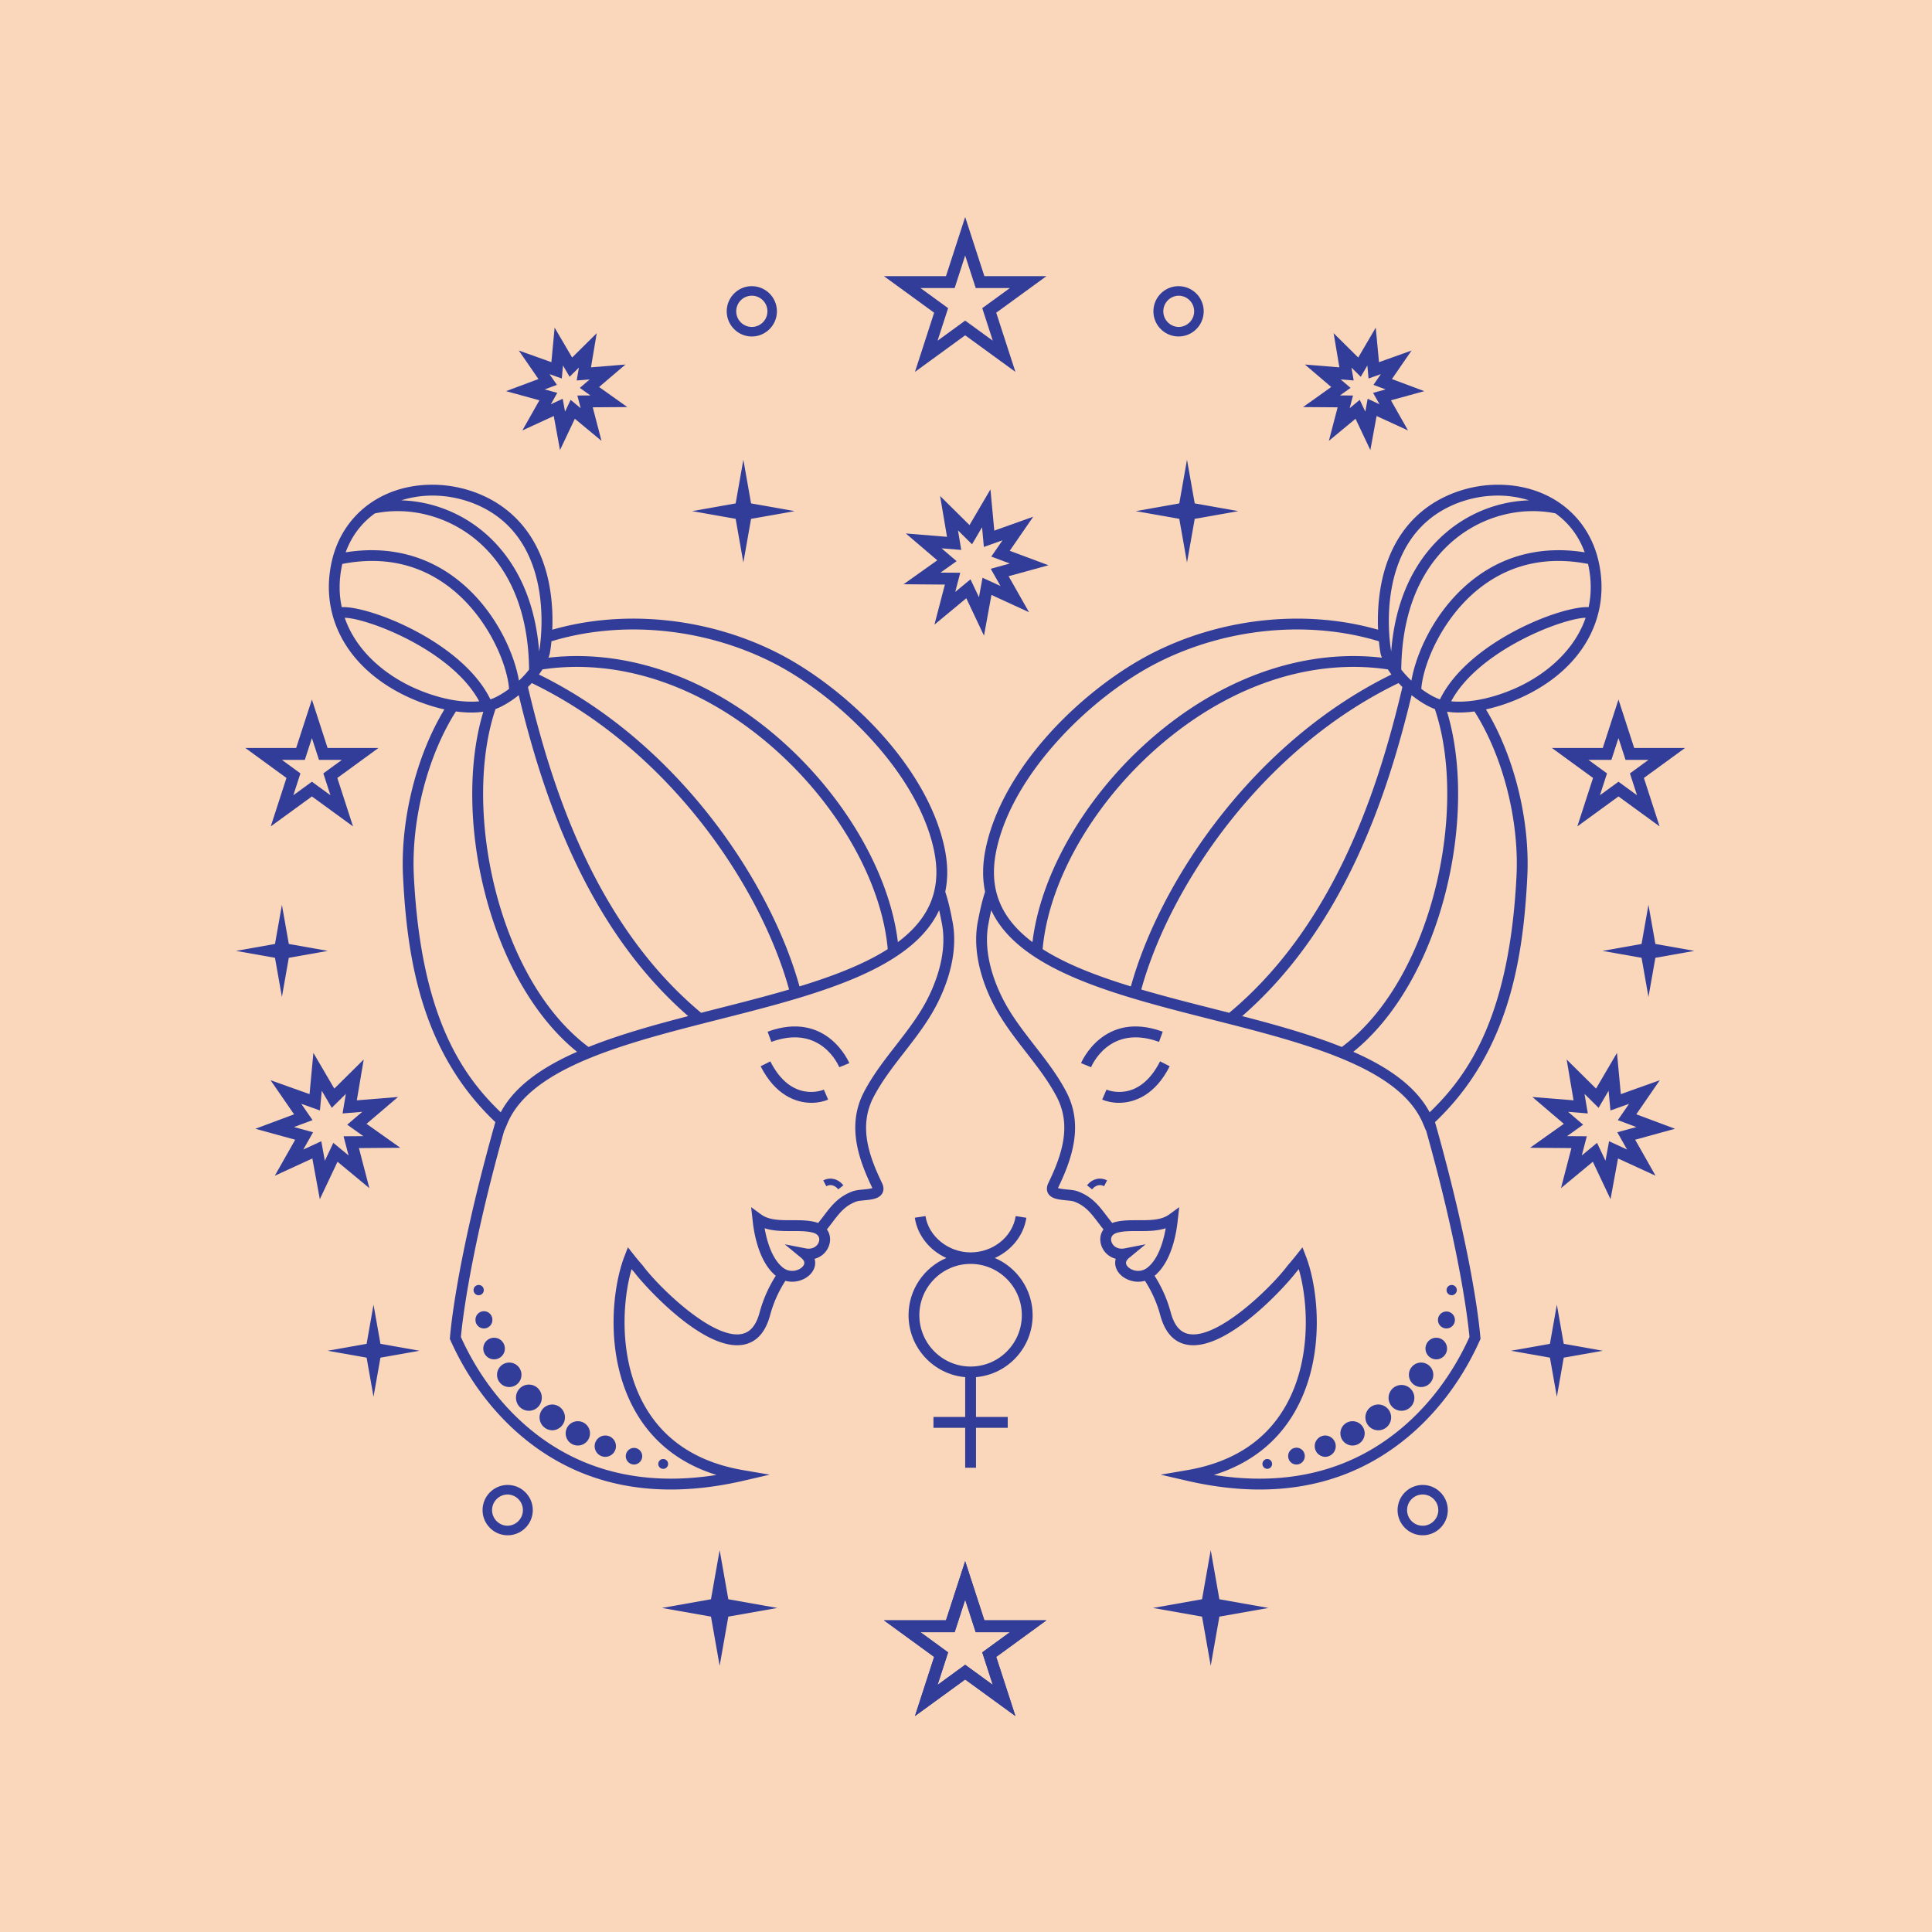 <?xml version="1.0" encoding="UTF-8"?>
<svg data-bbox="-37.5 -37.5 450 450" height="500" viewBox="0 0 375 375" width="500" xmlns="http://www.w3.org/2000/svg" data-type="color">
    <g>
        <defs>
            <clipPath id="0f024df1-10a7-4cae-8d36-602cb24eff1b">
                <path d="M171 42.121h33V73h-33Zm0 0"/>
            </clipPath>
            <clipPath id="3e88ec66-bf66-4897-b1be-a13fade82270">
                <path d="M171 303h32.832v30.082H171Zm0 0"/>
            </clipPath>
            <clipPath id="d1fbf6bd-9d50-4db3-8439-acb582889c39">
                <path d="M311.016 175.395h17.867V194h-17.867Zm0 0"/>
            </clipPath>
            <clipPath id="c69f55e4-aadf-4f73-baf3-8847eccf5283">
                <path d="M171 303h32.832v30.082H171Zm0 0"/>
            </clipPath>
            <clipPath id="cf24aa38-c0a5-40d4-9667-9bb703c90f52">
                <path d="M45.574 175H64v19H45.574Zm0 0"/>
            </clipPath>
        </defs>
        <path fill="#ffffff" d="M412.5-37.5v450h-450v-450h450z" data-color="1"/>
        <path fill="#fad6bb" d="M412.5-37.5v450h-450v-450h450z" data-color="2"/>
        <path fill="#ffffff" d="M412.5-37.5v450h-450v-450h450z" data-color="1"/>
        <path fill="#fad6bb" d="M412.5-37.5v450h-450v-450h450z" data-color="2"/>
        <path d="m192.3 110.398 3.708-1.02-3.602-1.343 2.184-3.164-3.621 1.29-.352-3.829-1.945 3.316-2.73-2.703.636 3.793-3.824-.308 2.922 2.492-3.133 2.226 3.84.024-.973 3.723 2.961-2.446 1.645 3.473.691-3.781 3.492 1.605Zm11.208-.683-7.738 2.125 3.96 6.988-7.289-3.351-1.449 7.906-3.433-7.266-6.184 5.125 2.027-7.777-8.02-.063 6.544-4.648-6.106-5.207 7.993.652-1.34-7.93 5.71 5.653 4.063-6.934.746 8.004 7.559-2.699-4.563 6.617 7.52 2.805" fill="#313d98" data-color="3"/>
        <path d="M178.445 255.281c0-5.492 4.465-9.96 9.946-9.96 5.484 0 9.945 4.468 9.945 9.96 0 5.496-4.461 9.965-9.945 9.965-5.48 0-9.946-4.469-9.946-9.965Zm21.989 0c0-4.976-3.028-9.265-7.336-11.105 3.207-1.453 5.59-4.332 6.12-7.809l-2.073-.32c-.618 4.012-4.38 7.043-8.754 7.043-4.309 0-8.153-3.098-8.754-7.05l-2.078.315c.53 3.48 2.918 6.368 6.125 7.82-4.309 1.84-7.336 6.13-7.336 11.106 0 6.301 4.843 11.489 10.992 12.02v7.734h-6.156v2.102h6.156v7.758h2.101v-7.758h6.16v-2.102h-6.16v-7.734c6.149-.531 10.993-5.719 10.993-12.02" fill="#313d98" data-color="3"/>
        <path d="M91.508 136.195c.515 0 1.02-.027 1.504-.07-5.297-9.879-21.559-16.105-26.102-16.219 2.188 6.383 7.719 11.012 13.43 13.598 2.222 1.004 6.629 2.691 11.164 2.691h.004Zm3.676-.453c.964-.3 2.277-1.023 3.625-2.031-.364-4.922-4.254-14.293-11.848-19.953-5.86-4.367-12.758-5.809-20.52-4.301-.004.004-.004.012-.004.02-.68 3.027-.656 5.816-.105 8.367 5.426-.25 23.414 6.765 28.852 17.898Zm5.543-3.629a18.253 18.253 0 0 0 1.968-2.144c-.14-14.074-5.812-21.598-10.574-25.43-5.5-4.43-12.715-6.242-19.355-4.89-2.414 1.738-4.457 4.203-5.672 7.558 7.867-1.266 15.129.39 21.125 4.863 7.808 5.82 11.61 14.739 12.508 20.043Zm-3.536 83.785c2.696-5.066 8.067-8.773 14.817-11.742-8.078-6.508-14.555-17.648-17.918-30.957-3.153-12.449-3.223-25.328-.278-35.05-.738.097-1.507.156-2.304.156h-.004c-1.02 0-2.027-.082-3.012-.215-5.512 8.648-8.71 21.105-8.164 31.965 1.352 26.898 9.129 38.433 16.863 45.843Zm7.457-89.449c.282-1.574 3.43-21.312-11.597-28.258a21.925 21.925 0 0 0-9.145-2c-1.914 0-3.992.286-6.023.926 5.539.164 11.074 2.172 15.55 5.781 4.7 3.786 10.231 10.872 11.215 23.551Zm9.59 76.77c5.84-2.344 12.532-4.227 19.344-5.992-19.953-17.356-28.34-43.372-32.894-62.297-1.57 1.254-3.18 2.21-4.508 2.695-6.504 19.227.382 52.414 18.058 65.594Zm24.727-7.367c4.765-1.207 9.59-2.434 14.2-3.786-5.517-19.945-23.274-46.617-49.95-59.484-.238.266-.488.52-.742.77 4.504 19.066 12.906 45.957 33.613 63.234.957-.246 1.918-.488 2.879-.734Zm20.039 44.918c.094-.727-.328-1.262-1.2-1.504-1.062-.297-2.32-.317-3.62-.317h-.93c-1.695 0-3.344-.054-4.844-.55.414 2.359 1.38 5.925 3.555 7.644a2.839 2.839 0 0 0 1.793.633c1.152 0 2.094-.656 2.312-1.274.149-.402-.039-.824-.558-1.25l-3.196-2.636 4.067.793c.199.039.394.058.578.058 1.195 0 1.934-.808 2.043-1.597Zm11.7-55.575c.554-.32 1.089-.64 1.605-.968-1.25-14.036-10.954-30.176-24.887-41.301-13.11-10.473-28.059-15.074-42.133-12.992a16.13 16.13 0 0 1-.684.988c26.98 13.23 44.946 40.273 50.575 60.539 5.8-1.777 11.183-3.79 15.523-6.266Zm3.573-2.332c6.336-4.75 8.567-10.52 6.989-17.91-3.192-14.973-18.59-29.941-31.45-36.422-13.296-6.691-29.203-8.183-42.78-4.058a26.877 26.877 0 0 1-.345 2.492l-.03.105c-.063.2-.134.39-.208.59 14.219-1.648 29.164 3.145 42.281 13.617 13.973 11.164 23.828 27.29 25.543 41.586Zm5.489 11.528c1.644-3.094 4.23-9.18 3.039-15.207l-.055-.274c-.09-.453-.246-1.281-.465-2.238-5.48 11.754-24.383 16.55-42.805 21.219-17.898 4.539-36.406 9.234-40.996 20.168l-.578 1.375-.027-.028c-6.57 23.387-8.133 36.965-8.422 40.098 3.227 7.156 7.914 13.379 13.563 18.016 9.8 8.054 21.914 10.992 36.054 8.77-7.062-2.196-12.363-6.356-15.789-12.407-5.965-10.535-4.508-23.746-2.07-30.059l.66-1.715 1.14 1.434a42.755 42.755 0 0 0 1.672 2.008l.06.074c3.03 4.094 13.523 14.379 19.187 13.305 1.691-.32 2.836-1.688 3.504-4.172.69-2.555 1.699-4.844 3.136-7.133-3.37-2.766-4.27-8.5-4.5-10.855l-.008-.079-.27-2.382 1.93 1.41c1.422 1.039 3.348 1.125 5.528 1.125h.93c1.39 0 2.863.027 4.183.394.149.04.293.094.434.14.062-.077.129-.151.195-.237.32-.399.617-.79.906-1.168 1.45-1.91 2.825-3.72 5.59-4.735.578-.21 1.297-.281 2.059-.355.508-.047 1.402-.137 1.781-.285a.21.21 0 0 0-.027-.051c-2.684-5.563-4.98-12.121-1.61-18.586 1.7-3.266 3.97-6.191 6.172-9.016 2.098-2.707 4.27-5.5 5.899-8.554Zm5.097-15.621c1.325 6.675-1.465 13.273-3.246 16.613-1.71 3.21-3.941 6.078-6.094 8.855-2.14 2.75-4.355 5.598-5.964 8.696-2.93 5.62-.942 11.347 1.64 16.695.446.922.278 1.59.055 1.992-.61 1.078-2.074 1.219-3.496 1.36-.602.058-1.219.117-1.543.234-2.192.805-3.27 2.23-4.645 4.031-.297.39-.605.797-.933 1.211l-.14.176c.495.668.71 1.508.585 2.418-.191 1.414-1.246 2.832-2.969 3.281a2.858 2.858 0 0 1-.062 1.785c-.278.774-.867 1.438-1.633 1.91a5.069 5.069 0 0 1-2.66.754 4.74 4.74 0 0 1-1.313-.18c-1.379 2.157-2.332 4.31-2.976 6.704-.89 3.297-2.617 5.21-5.145 5.691-7.68 1.465-19.312-11.508-21.238-14.078a19.073 19.073 0 0 1-.496-.582c-1.824 6.289-2.528 17.59 2.523 26.504 3.84 6.785 10.27 10.992 19.114 12.512l5.168.882-5.106 1.18c-4.922 1.137-9.633 1.7-14.117 1.7-10.867 0-20.406-3.329-28.484-9.966-5.965-4.902-10.899-11.48-14.266-19.03l-.11-.247.024-.277c.66-7.54 3.328-22.453 8.812-41.793-14.335-13.598-17.12-31.688-17.918-47.645-.55-10.96 2.579-23.504 8.032-32.46-2.84-.626-5.285-1.594-6.79-2.278-11.753-5.324-17.538-15.441-15.085-26.398 2.023-9.07 9.691-14.934 19.52-14.934 3.452 0 6.925.762 10.027 2.195 7.093 3.278 11.546 9.653 12.879 18.426.43 2.813.472 5.43.382 7.523 13.907-3.992 30.047-2.382 43.563 4.422 6.98 3.516 14.312 9.196 20.105 15.578 6.59 7.27 10.899 14.98 12.457 22.29.676 3.175.696 6.015.153 8.574.699 2.09 1.16 4.488 1.34 5.422l.05.254" fill="#313d98" data-color="3"/>
        <path d="m164.852 206.352-1.946.796c-.144-.343-3.59-8.425-13.191-4.921l-.719-1.977c11.527-4.215 15.813 6.004 15.856 6.102" fill="#313d98" data-color="3"/>
        <path d="m163.695 230.063-.984.789c-.242-.301-1.133-1.243-2.328-.614l-.586-1.12c1.34-.7 2.867-.329 3.898.945" fill="#313d98" data-color="3"/>
        <path d="m159.91 211.496.832 1.934c-.824.355-1.949.625-3.234.625-3.078 0-7.059-1.54-9.867-7.094l1.875-.95c4.09 8.094 10.144 5.598 10.394 5.485" fill="#313d98" data-color="3"/>
        <path d="M128.727 285.102a.95.95 0 0 1-.954-.957.953.953 0 1 1 1.907 0c0 .53-.43.957-.953.957" fill="#313d98" data-color="3"/>
        <path d="M123.04 284.262a1.614 1.614 0 0 1 0-3.227 1.613 1.613 0 0 1 0 3.227" fill="#313d98" data-color="3"/>
        <path d="M117.488 282.77a2.068 2.068 0 0 1-2.066-2.07 2.066 2.066 0 1 1 4.133 0c0 1.14-.922 2.07-2.067 2.07" fill="#313d98" data-color="3"/>
        <path d="M112.156 280.574a2.359 2.359 0 0 1 0-4.719 2.36 2.36 0 0 1 0 4.72" fill="#313d98" data-color="3"/>
        <path d="M107.16 277.617a2.503 2.503 0 0 1 0-5.004 2.496 2.496 0 0 1 2.496 2.5 2.5 2.5 0 0 1-2.496 2.504" fill="#313d98" data-color="3"/>
        <path d="M102.656 273.832a2.504 2.504 0 0 1-2.5-2.508 2.503 2.503 0 1 1 5.004 0 2.505 2.505 0 0 1-2.504 2.508" fill="#313d98" data-color="3"/>
        <path d="M98.848 269.223a2.374 2.374 0 0 1-2.371-2.38 2.369 2.369 0 1 1 4.738 0 2.37 2.37 0 0 1-2.367 2.38" fill="#313d98" data-color="3"/>
        <path d="M95.902 263.848a2.096 2.096 0 0 1 0-4.192c1.157 0 2.09.938 2.09 2.098a2.09 2.09 0 0 1-2.09 2.094" fill="#313d98" data-color="3"/>
        <path d="M93.93 257.852a1.64 1.64 0 0 1-1.64-1.645 1.641 1.641 0 1 1 3.28 0c0 .91-.734 1.645-1.64 1.645" fill="#313d98" data-color="3"/>
        <path d="M92.91 251.402a.994.994 0 0 1-.992-.996.994.994 0 1 1 1.988 0 .995.995 0 0 1-.996.996" fill="#313d98" data-color="3"/>
        <path d="M283.176 136.195c4.535 0 8.941-1.687 11.164-2.691 5.71-2.586 11.242-7.215 13.433-13.598-4.543.114-20.808 6.34-26.105 16.219.488.043.984.07 1.504.07h.004Zm25.176-18.351c.543-2.551.57-5.34-.106-8.367 0-.008 0-.016-.004-.02-7.762-1.508-14.66-.066-20.52 4.3-7.597 5.661-11.484 15.032-11.85 19.954 1.347 1.008 2.663 1.73 3.624 2.031 5.442-11.133 23.43-18.148 28.856-17.898Zm-21.887-5.774c5.992-4.472 13.258-6.129 21.12-4.863-1.214-3.355-3.253-5.82-5.667-7.559-6.64-1.351-13.86.461-19.356 4.891-4.765 3.832-10.437 11.356-10.578 25.43a18.632 18.632 0 0 0 1.973 2.144c.898-5.304 4.7-14.222 12.508-20.043Zm7.887 57.985c.546-10.86-2.649-23.317-8.164-31.965a22.43 22.43 0 0 1-3.012.215h-.004c-.793 0-1.563-.059-2.3-.157 2.944 9.723 2.87 22.602-.282 35.051-3.363 13.309-9.836 24.45-17.914 30.957 6.746 2.969 12.117 6.676 14.816 11.742 7.73-7.41 15.508-18.945 16.86-45.843Zm-13.102-67.157c4.477-3.609 10.008-5.617 15.547-5.78a20.2 20.2 0 0 0-6.024-.927c-3.152 0-6.312.692-9.144 2-15.024 6.946-11.875 26.684-11.598 28.258.985-12.68 6.516-19.765 11.219-23.55Zm-2.746 34.727c-1.332-.484-2.942-1.441-4.512-2.695-4.55 18.925-12.937 44.941-32.89 62.297 6.808 1.765 13.5 3.648 19.343 5.992 17.672-13.18 24.563-46.367 18.059-65.594Zm-39.906 58.96c20.707-17.276 29.105-44.167 33.609-63.233-.254-.25-.5-.504-.742-.77-26.676 12.867-44.434 39.54-49.945 59.484 4.605 1.352 9.433 2.579 14.195 3.786.96.246 1.926.488 2.883.734Zm-20.88 45.782c.184 0 .384-.02.583-.058l4.062-.793-3.195 2.636c-.516.426-.707.848-.559 1.25.22.618 1.164 1.274 2.317 1.274.453 0 1.137-.11 1.793-.633 2.176-1.719 3.14-5.285 3.547-7.645-1.493.497-3.145.551-4.844.551h-.922c-1.3 0-2.563.02-3.625.317-.871.242-1.293.777-1.195 1.504.11.789.843 1.597 2.039 1.597Zm1.786-50.906c5.625-20.266 23.594-47.309 50.574-60.54a16.515 16.515 0 0 1-.683-.987c-14.075-2.082-29.024 2.52-42.133 12.992-13.938 11.125-23.64 27.265-24.887 41.3a38.26 38.26 0 0 0 1.605.97c4.34 2.476 9.72 4.488 15.524 6.265Zm6.445-50.184c13.113-10.472 28.063-15.265 42.281-13.617-.078-.2-.148-.39-.21-.59l-.028-.105c-.02-.098-.199-1.012-.347-2.492-13.579-4.125-29.485-2.633-42.782 4.058-12.863 6.48-28.258 21.45-31.449 36.422-1.574 7.39.656 13.16 6.988 17.91 1.715-14.297 11.57-30.422 25.547-41.586Zm-25.133 61.668c2.2 2.825 4.47 5.75 6.172 9.016 3.367 6.465 1.075 13.023-1.613 18.586-.012.016-.016.031-.027.05.382.15 1.273.239 1.78.286.763.074 1.485.144 2.06.355 2.769 1.016 4.144 2.825 5.593 4.735.29.379.586.77.906 1.168.063.086.13.16.192.238.144-.047.285-.102.434-.14 1.32-.368 2.792-.395 4.187-.395h.922c2.187 0 4.113-.086 5.531-1.125l1.934-1.41-.27 2.382-.008.079c-.234 2.355-1.132 8.09-4.504 10.855 1.442 2.29 2.45 4.578 3.137 7.133.668 2.484 1.817 3.851 3.504 4.172 5.668 1.074 16.156-9.211 19.191-13.305l.06-.074c.007-.004.69-.77 1.671-2.008l1.14-1.434.66 1.715c2.438 6.313 3.895 19.524-2.07 30.059-3.43 6.05-8.73 10.21-15.793 12.406 14.145 2.223 26.254-.715 36.055-8.77 5.652-4.636 10.332-10.859 13.563-18.015-.286-3.133-1.852-16.711-8.422-40.098l-.028.028-.578-1.375c-4.59-10.934-23.097-15.63-40.996-20.168-18.422-4.668-37.324-9.465-42.8-21.22-.22.958-.38 1.786-.47 2.24l-.05.273c-1.195 6.027 1.39 12.113 3.039 15.207 1.625 3.054 3.8 5.847 5.898 8.554Zm-10.945-24.43c.18-.933.637-3.331 1.336-5.421-.539-2.559-.523-5.399.156-8.574 1.559-7.31 5.867-15.02 12.457-22.29 5.793-6.382 13.125-12.062 20.102-15.578 13.516-6.804 29.656-8.414 43.566-4.422a38.75 38.75 0 0 1 .38-7.523c1.335-8.773 5.784-15.148 12.878-18.426a24.092 24.092 0 0 1 10.027-2.195c9.832 0 17.497 5.863 19.524 14.934 2.453 10.957-3.332 21.074-15.09 26.398a35.06 35.06 0 0 1-6.789 2.277c5.453 8.957 8.586 21.5 8.031 32.461-.797 15.957-3.578 34.047-17.914 47.645 5.485 19.34 8.149 34.254 8.809 41.793l.027.277-.113.246c-3.367 7.551-8.297 14.13-14.266 19.031-8.078 6.637-17.617 9.965-28.484 9.965-4.48 0-9.192-.562-14.113-1.699l-5.106-1.18 5.16-.882c8.848-1.52 15.281-5.727 19.121-12.512 5.047-8.914 4.348-20.215 2.524-26.504-.258.309-.43.508-.496.582-1.926 2.57-13.563 15.543-21.243 14.078-2.523-.48-4.25-2.394-5.14-5.691-.649-2.395-1.602-4.547-2.977-6.703-.425.12-.863.18-1.312.18a5.082 5.082 0 0 1-2.664-.755c-.766-.472-1.352-1.136-1.63-1.91a2.859 2.859 0 0 1-.066-1.785c-1.718-.45-2.773-1.867-2.964-3.281-.13-.91.09-1.75.585-2.418-.046-.059-.093-.113-.144-.176-.328-.414-.637-.82-.934-1.21-1.37-1.802-2.453-3.227-4.644-4.032-.324-.117-.942-.176-1.543-.235-1.418-.14-2.883-.28-3.492-1.359-.223-.402-.39-1.07.054-1.992 2.582-5.348 4.57-11.074 1.641-16.695-1.613-3.098-3.824-5.946-5.965-8.696-2.152-2.777-4.387-5.644-6.094-8.855-1.78-3.34-4.57-9.938-3.25-16.613l.055-.254" fill="#313d98" data-color="3"/>
        <path d="m209.828 206.352 1.95.796c.14-.343 3.59-8.425 13.187-4.921l.719-1.977c-11.528-4.215-15.813 6.004-15.856 6.102" fill="#313d98" data-color="3"/>
        <path d="m210.988 230.063.98.789c.243-.301 1.134-1.243 2.333-.614l.582-1.12c-1.336-.7-2.867-.329-3.895.945" fill="#313d98" data-color="3"/>
        <path d="m214.77 211.496-.833 1.934c.825.355 1.954.625 3.235.625 3.082 0 7.062-1.54 9.867-7.094l-1.871-.95c-4.094 8.094-10.145 5.598-10.398 5.485" fill="#313d98" data-color="3"/>
        <path d="M245.957 285.102a.953.953 0 0 0 .953-.957.955.955 0 0 0-.953-.957.958.958 0 0 0 0 1.914" fill="#313d98" data-color="3"/>
        <path d="M251.645 284.262a1.61 1.61 0 0 0 1.609-1.614 1.61 1.61 0 1 0-3.219 0c0 .891.719 1.614 1.61 1.614" fill="#313d98" data-color="3"/>
        <path d="M257.195 282.77a2.07 2.07 0 0 0 0-4.141 2.071 2.071 0 0 0 0 4.14" fill="#313d98" data-color="3"/>
        <path d="M262.523 280.574a2.359 2.359 0 0 0 0-4.719 2.356 2.356 0 0 0-2.351 2.36 2.36 2.36 0 0 0 2.351 2.36" fill="#313d98" data-color="3"/>
        <path d="M267.52 277.617a2.5 2.5 0 0 0 2.5-2.504 2.497 2.497 0 1 0-4.997 0 2.5 2.5 0 0 0 2.497 2.504" fill="#313d98" data-color="3"/>
        <path d="M272.023 273.832c1.38 0 2.5-1.121 2.5-2.508a2.5 2.5 0 1 0-5 0 2.501 2.501 0 0 0 2.5 2.508" fill="#313d98" data-color="3"/>
        <path d="M275.836 269.223a2.37 2.37 0 0 0 2.367-2.38 2.369 2.369 0 0 0-2.367-2.37 2.369 2.369 0 0 0-2.367 2.37 2.37 2.37 0 0 0 2.367 2.38" fill="#313d98" data-color="3"/>
        <path d="M278.777 263.848a2.094 2.094 0 0 0 2.094-2.094c0-1.16-.937-2.098-2.094-2.098-1.152 0-2.09.938-2.09 2.098 0 1.156.938 2.094 2.09 2.094" fill="#313d98" data-color="3"/>
        <path d="M280.754 257.852a1.644 1.644 0 1 0-.006-3.288 1.644 1.644 0 0 0 .006 3.288" fill="#313d98" data-color="3"/>
        <path d="M281.77 251.402a.998.998 0 0 0 .996-.996.995.995 0 1 0-.996.996" fill="#313d98" data-color="3"/>
        <g clip-path="url(#0f024df1-10a7-4cae-8d36-602cb24eff1b)">
            <path d="m190.656 59.813 5.364-3.903h-6.633l-2.047-6.316-2.043 6.316h-6.633l5.363 3.903-2.047 6.32 5.36-3.903 5.363 3.903Zm12.457-6.211-9.746 7.093 3.723 11.485-9.75-7.098-9.746 7.098 3.722-11.485-9.746-7.093h12.043l3.727-11.48 3.726 11.48h12.047" fill="#313d98" data-color="3"/>
        </g>
        <path d="m266.516 76.258 2.437-.672-2.367-.883 1.437-2.086-2.386.852-.235-2.528-1.28 2.192-1.802-1.785.426 2.5-2.527-.203 1.926 1.64-2.063 1.469 2.535.016-.644 2.457 1.949-1.618 1.086 2.29.457-2.497 2.3 1.063Zm9.937-.336-6.473 1.777 3.317 5.852-6.102-2.805-1.21 6.613-2.876-6.078-5.175 4.285 1.699-6.507-6.715-.047 5.477-3.895-5.114-4.363 6.692.55-1.118-6.632 4.778 4.726 3.398-5.804.63 6.703 6.323-2.258-3.816 5.535 6.285 2.348" fill="#313d98" data-color="3"/>
        <path d="m228.898 100.707-8.457-1.496 8.457-1.5 1.497-8.477 1.5 8.477 8.453 1.5-8.453 1.496-1.5 8.477-1.497-8.477" fill="#313d98" data-color="3"/>
        <path d="M228.754 57.395a3.034 3.034 0 0 0 0 6.066 3.033 3.033 0 0 0 0-6.066Zm0 7.914a4.885 4.885 0 0 1-4.875-4.883 4.882 4.882 0 0 1 4.875-4.88 4.881 4.881 0 0 1 0 9.763" fill="#313d98" data-color="3"/>
        <g clip-path="url(#3e88ec66-bf66-4897-b1be-a13fade82270)">
            <path d="m190.656 320.723 5.364-3.91h-6.633l-2.047-6.313-2.043 6.313h-6.633l5.363 3.91-2.047 6.316 5.36-3.906 5.363 3.906Zm12.457-6.22-9.746 7.102 3.723 11.477-9.75-7.094-9.746 7.094 3.722-11.477-9.746-7.101h12.043l3.727-11.48 3.726 11.48h12.047" fill="#313d98" data-color="3"/>
        </g>
        <path d="m316.367 150.117 3.598-2.625h-4.45l-1.37-4.234-1.375 4.234h-4.45l3.598 2.625-1.371 4.235 3.598-2.618 3.597 2.618Zm10.695-4.933L319.079 151l3.047 9.402-7.98-5.812-7.985 5.812 3.047-9.402-7.98-5.816h9.87l3.048-9.403 3.05 9.403h9.868" fill="#313d98" data-color="3"/>
        <path d="m313.918 219.773 3.7-1.015-3.598-1.344 2.183-3.164-3.617 1.29-.36-3.83-1.94 3.317-2.731-2.703.636 3.793-3.828-.312 2.922 2.496-3.129 2.226 3.84.024-.973 3.722 2.961-2.445 1.645 3.473.691-3.785 3.493 1.609Zm11.2-.68-7.735 2.126 3.96 6.988-7.288-3.348-1.453 7.903-3.434-7.266-6.184 5.125 2.028-7.777-8.024-.063 6.551-4.644-6.11-5.211 7.997.648-1.34-7.926 5.707 5.649 4.062-6.934.747 8.008 7.562-2.7-4.562 6.618 7.515 2.805" fill="#313d98" data-color="3"/>
        <g clip-path="url(#d1fbf6bd-9d50-4db3-8439-acb582889c39)">
            <path d="m318.625 185.91-7.578-1.344 7.578-1.343 1.34-7.59 1.344 7.59 7.574 1.343-7.574 1.344-1.344 7.59-1.34-7.59" fill="#313d98" data-color="3"/>
        </g>
        <path d="m300.84 263.52-7.574-1.34 7.574-1.344 1.344-7.594 1.336 7.594 7.578 1.344-7.578 1.34-1.336 7.59-1.344-7.59" fill="#313d98" data-color="3"/>
        <path d="m233.316 313.785-9.52-1.683 9.52-1.688L235 300.88l1.68 9.535 9.515 1.688-9.515 1.683-1.68 9.54-1.684-9.54" fill="#313d98" data-color="3"/>
        <path d="M276.14 290.078a3.033 3.033 0 0 0-3.023 3.035 3.03 3.03 0 0 0 3.024 3.032 3.037 3.037 0 0 0 3.03-3.032 3.04 3.04 0 0 0-3.03-3.035Zm0 7.918c-2.683 0-4.87-2.191-4.87-4.883 0-2.691 2.187-4.883 4.87-4.883 2.688 0 4.872 2.192 4.872 4.883 0 2.692-2.184 4.883-4.871 4.883" fill="#313d98" data-color="3"/>
        <path d="m106.918 78.465 2.3-1.063.458 2.496 1.082-2.289 1.949 1.618-.64-2.457 2.53-.016-2.058-1.469 1.926-1.64-2.528.203.426-2.5-1.804 1.785-1.282-2.192-.234 2.528-2.387-.852 1.442 2.086-2.371.883 2.441.672Zm-2.402-4.89-3.817-5.536 6.324 2.258.63-6.703 3.398 5.804 4.773-4.726-1.117 6.633 6.691-.551-5.113 4.363 5.477 3.895-6.711.047 1.695 6.507-5.172-4.285-2.879 6.078-1.21-6.613-6.098 2.805 3.312-5.852-6.472-1.777 6.289-2.348" fill="#313d98" data-color="3"/>
        <path d="m145.781 100.707 8.457-1.496-8.457-1.5-1.496-8.477-1.496 8.477-8.46 1.5 8.46 1.496 1.496 8.477 1.496-8.477" fill="#313d98" data-color="3"/>
        <path d="M142.902 60.426a3.033 3.033 0 0 0 3.024 3.035 3.037 3.037 0 0 0 3.031-3.035 3.034 3.034 0 0 0-3.031-3.031 3.03 3.03 0 0 0-3.024 3.03Zm-1.843 0c0-2.692 2.187-4.88 4.867-4.88a4.879 4.879 0 0 1 4.87 4.88c0 2.691-2.183 4.883-4.87 4.883-2.68 0-4.867-2.192-4.867-4.883" fill="#313d98" data-color="3"/>
        <g clip-path="url(#c69f55e4-aadf-4f73-baf3-8847eccf5283)">
            <path d="m181.98 327.04 5.36-3.907 5.363 3.906-2.047-6.316 5.364-3.91h-6.633l-2.047-6.313-2.043 6.313h-6.633l5.363 3.91Zm1.633-12.536 3.727-11.48 3.726 11.48h12.047l-9.746 7.101 3.723 11.477-9.75-7.094-9.746 7.094 3.722-11.477-9.746-7.101h12.043" fill="#313d98" data-color="3"/>
        </g>
        <path d="m56.938 154.352 3.601-2.618 3.598 2.618-1.375-4.235 3.597-2.625h-4.445l-1.375-4.234-1.371 4.234h-4.45l3.594 2.625Zm.546-9.168 3.055-9.403 3.047 9.403h9.871L65.473 151l3.047 9.402-7.98-5.812-7.985 5.812L55.602 151l-7.98-5.816h9.862" fill="#313d98" data-color="3"/>
        <path d="m58.871 223.125 3.488-1.61.692 3.786 1.648-3.473 2.961 2.445-.976-3.722 3.843-.024-3.132-2.226 2.921-2.496-3.824.312.637-3.793-2.73 2.703-1.946-3.316-.355 3.828-3.618-1.289 2.184 3.164-3.602 1.344 3.704 1.015Zm-1.789-6.836-4.566-6.617 7.566 2.7.746-8.009 4.059 6.934 5.71-5.649-1.34 7.926 7.997-.648-6.11 5.21 6.547 4.645-8.023.063 2.027 7.777-6.18-5.125-3.437 7.266-1.45-7.903-7.288 3.348 3.96-6.988-7.734-2.125 7.516-2.805" fill="#313d98" data-color="3"/>
        <g clip-path="url(#cf24aa38-c0a5-40d4-9667-9bb703c90f52)">
            <path d="m56.055 185.91 7.578-1.344-7.578-1.343-1.336-7.59-1.344 7.59-7.574 1.343 7.574 1.344 1.344 7.59 1.336-7.59" fill="#313d98" data-color="3"/>
        </g>
        <path d="m73.844 263.52 7.574-1.34-7.574-1.344-1.344-7.594-1.34 7.594-7.578 1.344 7.578 1.34 1.34 7.59 1.344-7.59" fill="#313d98" data-color="3"/>
        <path d="m141.367 313.785 9.516-1.683-9.516-1.688-1.683-9.535-1.684 9.535-9.512 1.688 9.512 1.683 1.684 9.54 1.683-9.54" fill="#313d98" data-color="3"/>
        <path d="M95.512 293.113a3.033 3.033 0 0 0 3.027 3.032 3.034 3.034 0 0 0 0-6.066 3.037 3.037 0 0 0-3.027 3.034Zm-1.844 0c0-2.691 2.187-4.883 4.871-4.883 2.684 0 4.871 2.192 4.871 4.883 0 2.692-2.187 4.883-4.87 4.883-2.685 0-4.872-2.191-4.872-4.883" fill="#313d98" data-color="3"/>
    </g>
</svg>
